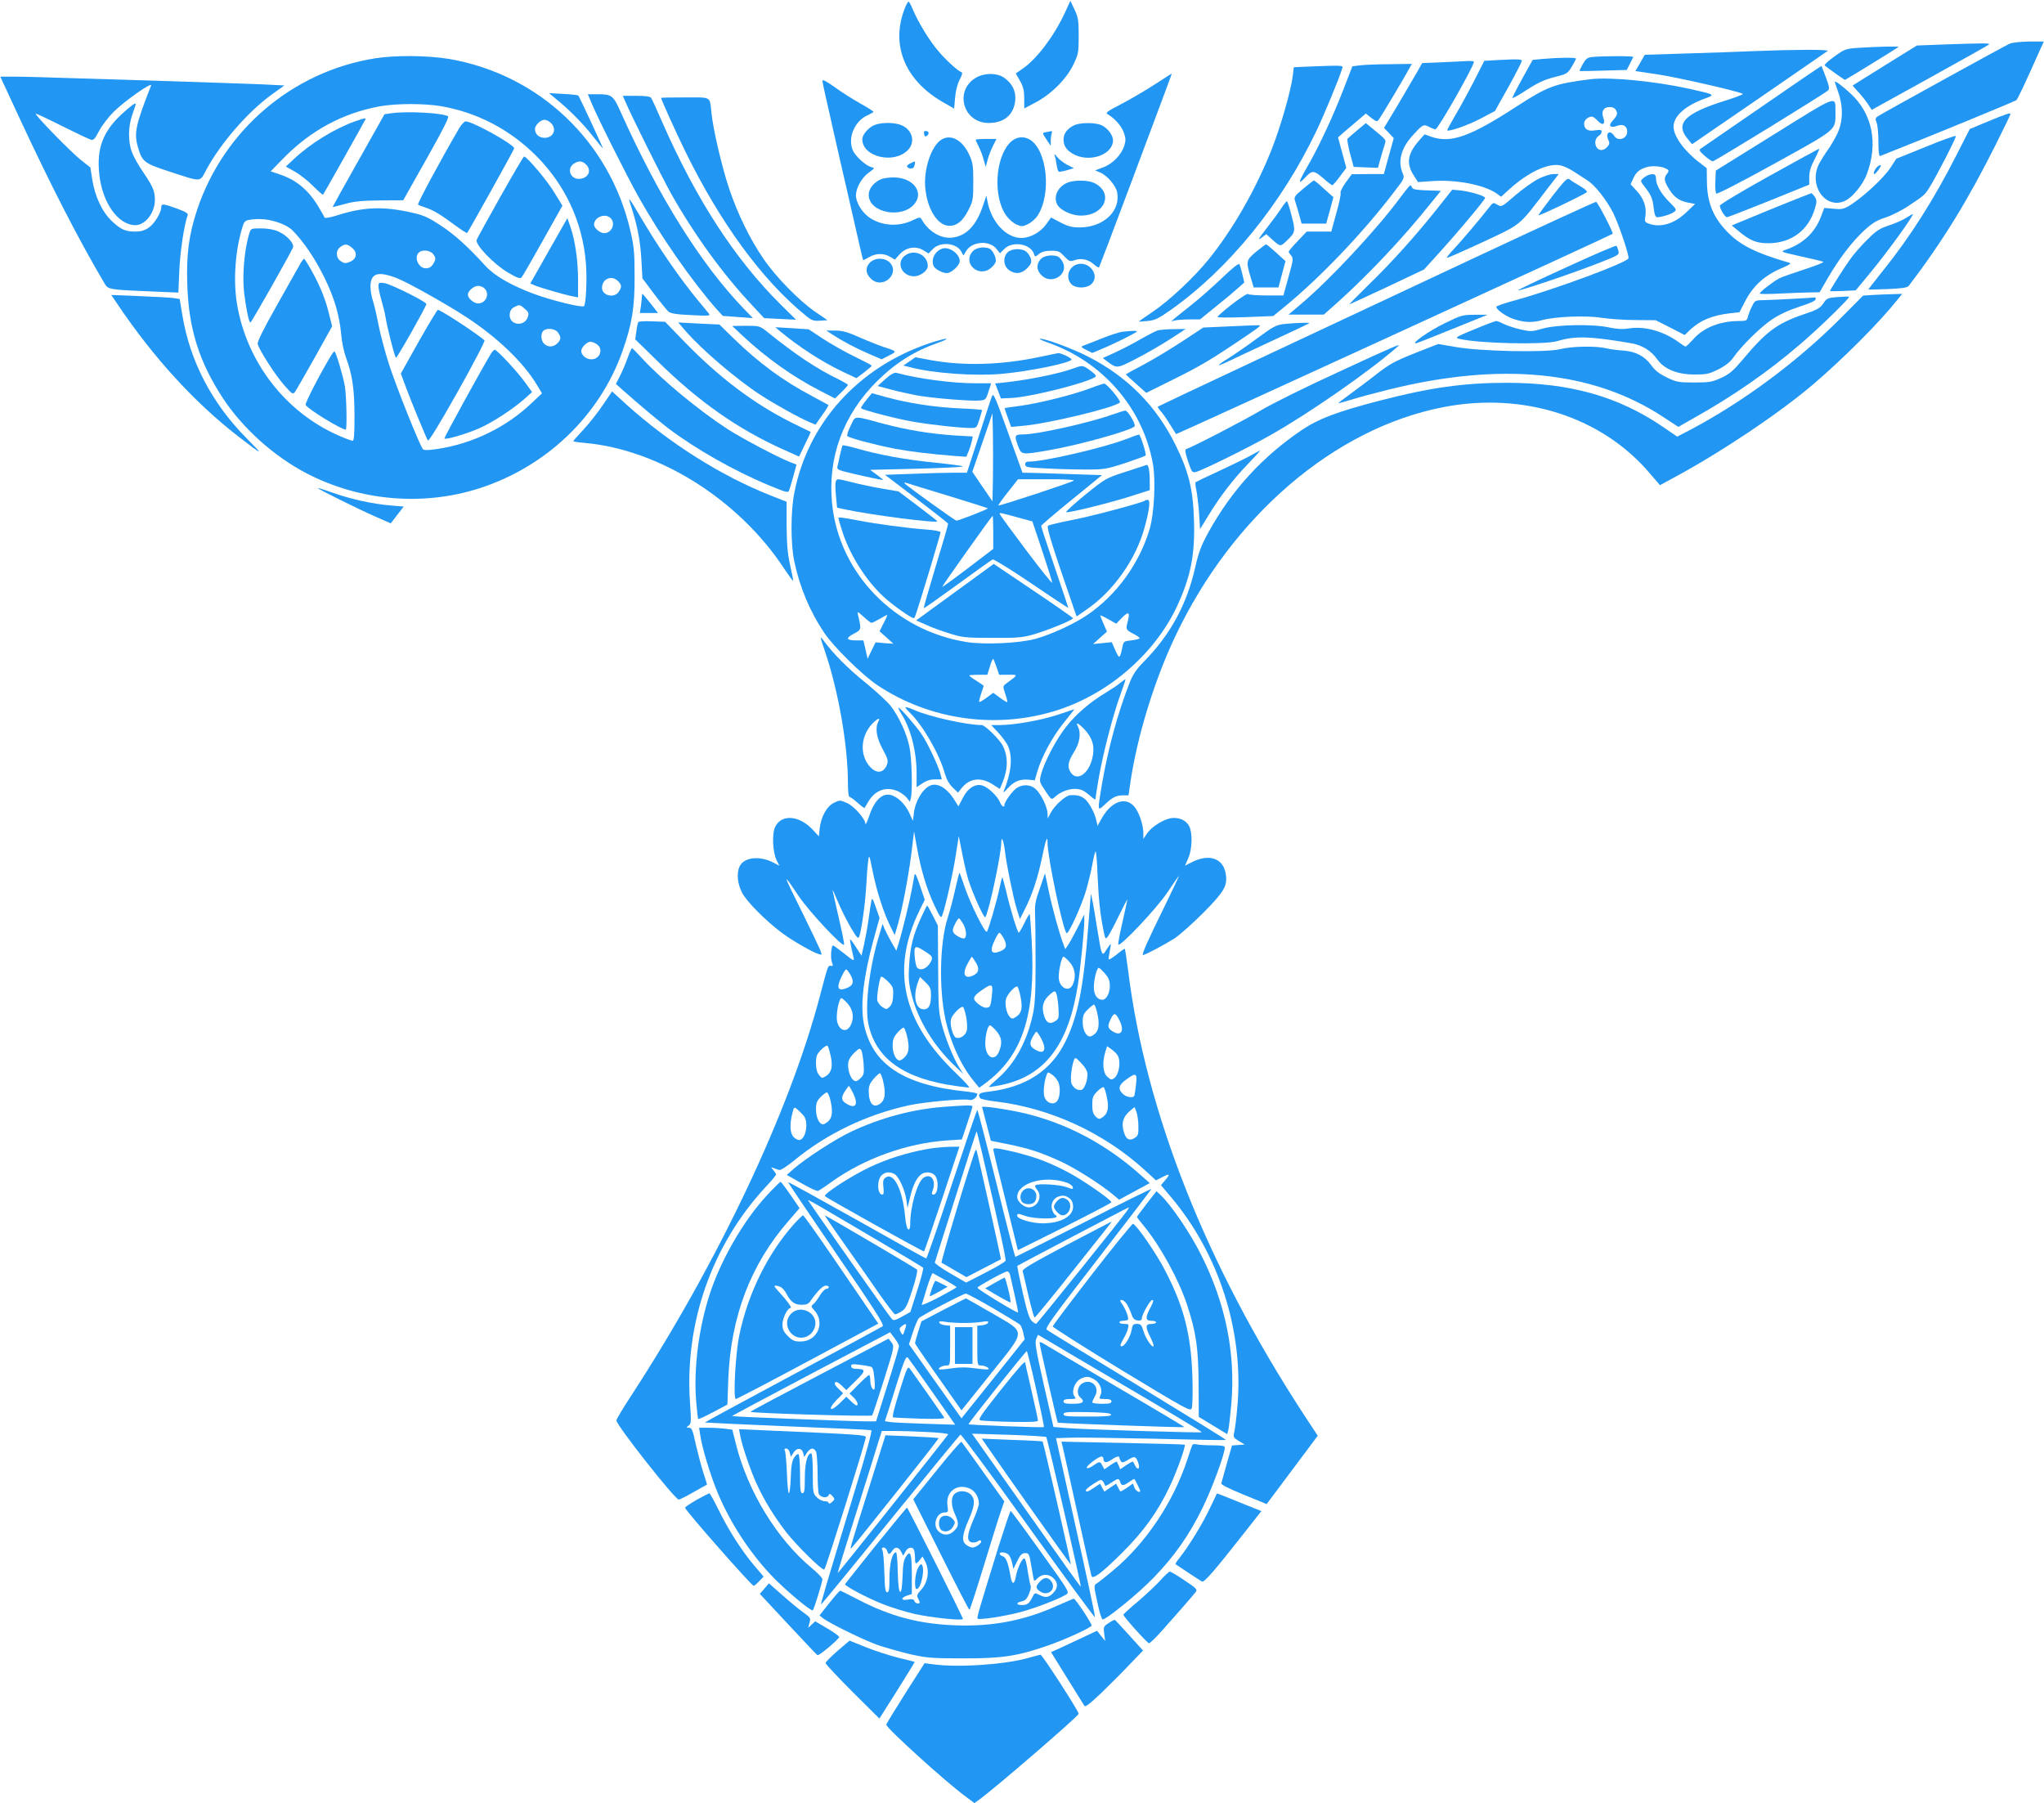 <?xml version="1.0" standalone="no"?>
<!DOCTYPE svg PUBLIC "-//W3C//DTD SVG 20010904//EN"
 "http://www.w3.org/TR/2001/REC-SVG-20010904/DTD/svg10.dtd">
<svg version="1.0" xmlns="http://www.w3.org/2000/svg"
 width="1280pt" height="1129pt" viewBox="0 0 1280 1129"
 preserveAspectRatio="xMidYMid meet">
<g transform="translate(0,1129) scale(0.1,-0.1)"
fill="#2196f3" stroke="none">
<path d="M5666 11238 c-89 -226 -2 -446 231 -583 l78 -45 6 67 c3 42 14 85 28
113 16 29 20 45 12 48 -22 7 -97 75 -144 131 -55 63 -126 180 -159 258 -12 29
-25 53 -28 53 -4 0 -15 -19 -24 -42z"/>
<path d="M6667 11207 c-67 -144 -175 -287 -263 -347 l-43 -30 27 -47 c20 -36
26 -60 26 -109 l0 -63 70 37 c98 51 196 149 238 238 31 65 33 75 33 179 0 97
-3 116 -26 165 l-26 55 -36 -78z"/>
<path d="M12584 11016 c-30 -13 -778 -425 -821 -452 -20 -12 -21 -18 -11 -42
6 -15 11 -69 11 -120 0 -62 4 -91 11 -89 282 111 844 342 853 350 10 10 55
105 148 315 l24 52 -92 0 c-54 -1 -105 -6 -123 -14z"/>
<path d="M12159 11011 l-155 -6 -200 -124 c-109 -68 -200 -125 -202 -126 -1
-1 14 -19 34 -40 20 -21 47 -55 61 -76 l24 -37 362 200 c199 110 366 204 372
209 10 10 -37 9 -296 0z"/>
<path d="M11645 10991 c-88 -6 -91 -7 -158 -55 -38 -27 -65 -52 -60 -56 18
-16 122 -90 127 -90 4 0 326 198 335 206 6 5 -129 2 -244 -5z"/>
<path d="M10985 10970 c-93 -4 -286 -11 -427 -15 l-258 -8 -29 -51 -30 -51
147 -22 c127 -20 501 -105 526 -121 5 -2 -40 -20 -100 -39 -263 -81 -327 -145
-245 -243 l27 -33 420 288 c230 158 423 292 429 296 10 10 -206 9 -460 -1z"/>
<path d="M2350 10925 c-517 -82 -948 -448 -1115 -947 -52 -157 -69 -281 -62
-473 9 -275 74 -480 222 -707 125 -190 320 -365 525 -472 331 -172 725 -207
1077 -95 422 134 758 455 901 860 60 170 77 275 76 469 0 152 -4 190 -27 287
-130 559 -572 977 -1135 1074 -134 22 -332 24 -462 4z m413 -300 c227 -40 428
-145 594 -310 183 -183 291 -416 312 -671 8 -100 1 -258 -12 -271 -12 -11
-204 36 -317 78 -141 53 -245 113 -300 174 -107 118 -194 197 -280 253 -76 50
-106 64 -178 80 -178 41 -302 37 -466 -15 -47 -15 -82 -21 -84 -15 -1 5 -19
36 -38 68 -64 106 -140 169 -248 204 l-51 17 75 77 c171 177 376 288 607 330
105 19 279 19 386 1z m687 -105 c39 -39 16 -93 -40 -93 -35 0 -60 23 -60 55 0
24 35 58 60 58 11 0 29 -9 40 -20z m220 -260 c39 -39 12 -90 -46 -90 -53 0
-75 64 -32 94 30 21 54 20 78 -4z m154 -336 c33 -33 7 -94 -41 -94 -25 0 -63
32 -63 53 0 47 70 75 104 41z m-2090 -24 c43 -14 77 -32 99 -54 65 -65 139
-173 197 -291 64 -130 96 -239 107 -362 3 -43 17 -107 30 -143 39 -104 53
-198 53 -366 0 -117 -3 -154 -12 -154 -7 0 -47 15 -88 33 -333 146 -576 461
-636 825 -25 150 -10 344 37 489 7 23 17 33 37 36 63 10 114 6 176 -13z m472
-163 c35 -30 28 -69 -16 -87 -25 -10 -34 -10 -55 4 -33 21 -34 68 -3 90 30 21
42 20 74 -7z m509 -41 c14 -20 14 -29 4 -48 -15 -28 -28 -38 -53 -38 -44 0
-75 67 -44 98 22 22 76 15 93 -12z m-234 -146 c65 -24 324 -169 443 -248 193
-127 353 -281 437 -420 l33 -55 -66 -62 c-159 -151 -367 -252 -586 -286 -59
-9 -86 -9 -93 -2 -19 19 -166 387 -213 532 -25 77 -54 189 -66 248 -11 59 -27
127 -35 150 -8 24 -15 63 -15 86 0 86 43 101 161 57z m1389 -20 c24 -24 25
-38 4 -68 -28 -41 -104 -23 -104 25 0 57 60 83 100 43z m-836 -46 c35 -34 9
-94 -40 -94 -27 0 -64 32 -64 55 0 23 37 55 64 55 14 0 32 -7 40 -16z m253
-128 c24 -21 26 -27 18 -52 -23 -65 -120 -49 -113 19 2 22 11 35 28 44 33 17
35 17 67 -11z m207 -148 c21 -30 20 -44 -4 -68 -24 -24 -57 -26 -82 -3 -20 18
-24 63 -6 81 21 21 75 15 92 -10z m244 -74 c43 -30 19 -94 -35 -94 -32 0 -63
26 -63 52 0 23 35 58 58 58 10 0 28 -7 40 -16z"/>
<path d="M2451 10581 l-43 -6 -163 -290 c-90 -159 -163 -291 -162 -291 1 -1
36 7 77 19 58 16 107 21 220 22 l145 1 146 259 c101 179 143 262 135 267 -37
21 -254 33 -355 19z"/>
<path d="M2225 10531 c-131 -47 -281 -139 -387 -239 l-48 -45 55 -31 c31 -17
83 -58 115 -90 33 -33 61 -58 63 -55 5 5 261 461 265 471 5 11 -5 9 -63 -11z"/>
<path d="M2876 10488 c-119 -204 -264 -474 -258 -479 4 -4 25 -12 47 -19 47
-15 94 -43 188 -113 37 -27 70 -48 72 -46 9 9 295 523 295 530 0 24 -261 169
-304 169 -8 0 -26 -19 -40 -42z"/>
<path d="M3133 10057 c-78 -138 -145 -260 -148 -269 -11 -29 107 -152 195
-204 58 -34 77 -41 86 -31 6 6 66 110 133 230 l123 219 -49 80 c-42 72 -174
228 -191 228 -4 0 -71 -114 -149 -253z"/>
<path d="M3437 9720 l-116 -205 30 -13 c37 -15 185 -58 233 -67 l36 -7 0 110
c0 118 -18 245 -48 332 l-19 54 -116 -204z"/>
<path d="M1561 9828 c-31 -101 -45 -264 -32 -373 12 -99 30 -185 39 -185 7 1
254 438 267 471 9 24 -41 78 -93 100 -27 12 -67 19 -107 19 -63 0 -64 0 -74
-32z"/>
<path d="M1886 9648 c-7 -13 -73 -128 -145 -257 -93 -165 -131 -241 -127 -256
10 -38 110 -194 165 -256 51 -58 55 -60 68 -43 8 11 63 107 124 215 l109 196
-24 95 c-23 90 -62 181 -121 282 -15 25 -29 46 -31 46 -2 0 -10 -10 -18 -22z"/>
<path d="M2076 9068 c-64 -104 -167 -302 -162 -313 8 -23 223 -155 251 -155 9
0 5 203 -5 270 -10 61 -57 220 -66 220 -2 0 -10 -10 -18 -22z"/>
<path d="M2370 9497 c0 -14 9 -53 19 -88 10 -35 22 -82 25 -104 12 -72 59
-255 66 -255 8 0 190 322 190 336 0 15 -220 124 -262 131 -35 5 -38 4 -38 -20z"/>
<path d="M2622 9151 l-112 -200 29 -78 c29 -80 127 -317 140 -341 5 -9 71 99
186 303 98 174 174 320 169 324 -44 40 -275 191 -292 191 -4 0 -58 -90 -120
-199z"/>
<path d="M3076 9078 c-55 -90 -297 -530 -293 -534 9 -9 147 32 222 66 81 36
209 120 279 182 l48 43 -47 65 c-48 66 -173 200 -187 200 -4 0 -14 -10 -22
-22z"/>
<path d="M9970 10933 c-29 -3 -39 -11 -58 -44 -13 -23 -22 -42 -20 -43 2 -2
69 -1 149 2 l146 4 19 37 c10 20 20 39 22 44 4 7 -190 7 -258 0z"/>
<path d="M9661 10921 l-63 -6 -64 -115 c-35 -63 -63 -119 -64 -123 0 -4 26 9
58 29 102 67 138 84 213 103 69 17 76 21 101 62 14 24 27 47 27 52 1 8 -108 7
-208 -2z"/>
<path d="M9360 10913 l-65 -4 -62 -122 c-34 -67 -87 -164 -118 -216 -30 -52
-54 -95 -52 -97 10 -10 133 33 210 74 l89 47 84 150 c46 83 83 156 84 163 0
12 -18 13 -170 5z"/>
<path d="M9031 10900 l-125 -5 -34 -60 c-19 -33 -73 -124 -119 -203 l-86 -143
31 -32 30 -32 -31 -112 -31 -113 -100 0 -101 -1 -38 -52 c-20 -28 -35 -58 -32
-65 3 -8 -9 -66 -27 -128 l-31 -114 -77 0 -77 0 -56 -59 c-32 -33 -57 -63 -57
-67 0 -4 7 -15 16 -25 14 -16 13 -27 -17 -133 l-32 -116 -107 0 c-58 0 -110 4
-115 9 -8 8 -142 -92 -190 -141 -7 -7 46 -8 169 -4 l179 7 71 58 c227 186 497
469 692 727 59 76 60 80 48 109 -33 75 -9 161 67 242 60 65 63 66 98 49 16 -9
35 -16 40 -16 16 0 241 396 241 423 0 4 -17 6 -37 5 -21 -1 -94 -5 -162 -8z"/>
<path d="M8517 10881 l-48 -6 -58 -150 c-67 -172 -155 -361 -229 -487 -51 -89
-55 -109 -11 -62 46 49 55 49 113 0 29 -26 56 -46 59 -46 4 0 25 24 47 54 l41
55 -26 95 -26 96 33 29 c18 15 57 49 87 74 l54 46 34 -27 c35 -26 36 -26 50
-7 15 20 171 282 192 323 l12 22 -138 -2 c-76 0 -160 -4 -186 -7z"/>
<path d="M8189 10873 l-87 -4 -6 -52 c-12 -96 -76 -319 -132 -461 -99 -250
-242 -501 -396 -691 -92 -114 -251 -262 -352 -329 -47 -32 -86 -59 -86 -60 0
0 25 1 55 4 47 4 67 14 146 69 365 258 697 667 915 1126 47 99 141 325 158
383 8 24 20 24 -215 15z"/>
<path d="M11035 10624 c-204 -140 -377 -259 -385 -265 -12 -7 -8 -15 24 -44
22 -19 45 -35 52 -35 12 0 698 422 722 444 10 10 7 26 -14 82 -14 38 -27 70
-28 71 -1 1 -168 -113 -371 -253z"/>
<path d="M6120 10808 c-147 -76 -94 -288 72 -288 98 0 158 53 166 144 4 56
-18 101 -68 138 -42 31 -117 33 -170 6z"/>
<path d="M7223 10756 c-62 -40 -156 -94 -208 -121 -80 -41 -94 -52 -79 -60 44
-26 84 -70 100 -111 14 -38 15 -51 5 -85 -17 -57 -73 -115 -133 -137 l-50 -19
31 -13 c44 -18 99 -82 107 -125 22 -117 -86 -218 -233 -219 -50 0 -74 6 -122
31 l-59 31 -31 -43 c-36 -50 -100 -85 -155 -85 -95 0 -188 100 -212 228 l-7
37 -23 -67 c-41 -122 -105 -187 -193 -196 -71 -7 -147 39 -190 115 -8 14 -13
14 -53 -5 -92 -45 -200 -37 -278 19 -44 32 -80 93 -80 136 1 47 36 110 79 141
41 30 41 30 16 36 -34 9 -100 69 -115 106 -32 77 11 180 90 217 22 10 40 20
40 23 0 3 -38 27 -84 53 -47 26 -119 72 -160 102 -46 33 -76 49 -76 40 0 -8
25 -123 56 -257 30 -134 75 -331 100 -438 80 -352 97 -425 99 -428 2 -2 18 6
36 17 42 26 94 27 133 3 l30 -18 30 34 c40 44 100 54 148 25 l33 -20 28 29
c47 47 148 37 177 -18 l13 -24 17 28 c37 61 144 69 189 15 l23 -29 28 28 c52
51 165 31 185 -32 6 -20 7 -20 32 0 18 14 41 20 76 20 44 0 53 -4 82 -35 31
-32 35 -34 65 -24 41 15 88 4 121 -27 15 -14 29 -22 32 -17 3 5 94 245 202
533 237 633 255 680 252 679 -1 0 -52 -33 -114 -73z"/>
<path d="M121 10553 c198 -426 376 -772 535 -1040 21 -36 27 -37 315 -49 l146
-6 6 138 c5 119 31 291 52 345 5 13 -10 22 -67 43 -85 31 -98 32 -98 9 0 -34
-43 -104 -78 -128 -26 -18 -50 -25 -84 -25 -63 0 -90 12 -147 65 -60 56 -106
153 -123 259 l-12 77 -63 50 c-62 50 -286 279 -279 287 2 2 75 -32 162 -76 88
-44 169 -82 181 -86 18 -6 26 1 54 55 18 34 59 87 90 118 69 69 246 193 235
165 -97 -247 -108 -298 -82 -386 26 -90 39 -101 193 -151 212 -69 192 -70 236
12 91 168 264 366 414 473 l74 53 -143 7 c-79 3 -312 11 -518 18 -206 6 -499
15 -650 20 -151 5 -318 10 -372 10 l-96 0 119 -257z"/>
<path d="M9960 10794 c-223 -28 -265 -43 -460 -169 -295 -192 -415 -234 -538
-191 l-41 15 -37 -42 c-71 -82 -79 -143 -29 -218 l25 -39 88 6 c149 11 327
-23 405 -78 l27 -20 53 48 c115 104 239 163 315 149 21 -3 60 -21 87 -39 28
-18 67 -43 88 -57 45 -29 118 -121 159 -202 35 -71 100 -262 96 -284 -5 -26
-458 -194 -712 -264 -64 -17 -116 -35 -116 -40 0 -16 50 -53 94 -71 71 -27
126 -31 191 -13 86 23 274 31 376 15 46 -7 141 -14 211 -14 l126 -1 91 -46 91
-47 36 35 c61 57 139 89 245 101 l62 7 33 64 c53 104 127 170 243 217 31 13
49 25 41 27 -219 64 -314 112 -397 199 -88 93 -123 184 -124 316 l-1 79 -48
37 c-94 72 -160 164 -160 223 0 65 73 131 194 175 69 25 70 25 -95 62 -212 47
-499 75 -619 60z m160 -194 c12 -22 8 -33 -23 -68 -28 -30 -12 -46 30 -30 37
14 63 -1 63 -36 0 -46 -59 -64 -82 -26 -25 39 -56 19 -37 -24 10 -22 9 -29 -6
-46 -33 -36 -75 -19 -75 30 0 14 8 30 20 38 11 7 20 19 20 27 0 12 -8 14 -40
9 -46 -8 -70 7 -70 42 0 22 25 44 50 44 6 0 22 -12 36 -27 30 -33 50 -21 34
21 -14 38 2 66 40 66 19 0 33 -7 40 -20z m305 -362 c29 -13 30 -16 10 -42 -17
-23 -12 -45 22 -98 31 -46 62 -67 116 -77 l42 -8 -49 -47 c-78 -77 -166 -104
-242 -76 -24 9 -26 14 -20 48 8 55 -10 108 -54 156 l-39 42 18 39 c16 36 37
54 81 68 28 10 89 7 115 -5z"/>
<path d="M10320 10193 c-8 -3 -23 -12 -32 -21 -16 -14 -16 -17 11 -51 41 -53
50 -73 57 -135 5 -42 11 -56 23 -56 26 0 86 19 105 33 17 13 15 17 -31 63 -53
53 -83 107 -83 148 0 26 -15 32 -50 19z"/>
<path d="M11490 10777 c0 -2 10 -30 21 -63 32 -88 31 -183 -4 -258 -15 -32
-42 -79 -61 -105 -18 -25 -43 -65 -55 -88 -69 -137 46 -292 168 -228 45 23
108 102 131 163 73 194 36 380 -102 507 -53 49 -98 82 -98 72z"/>
<path d="M3481 10671 c83 -67 170 -155 231 -233 34 -43 63 -78 64 -78 3 0
-148 325 -154 331 -4 4 -47 9 -96 11 l-88 5 43 -36z"/>
<path d="M3703 10648 c39 -95 223 -461 297 -593 136 -243 334 -526 485 -698
l41 -45 94 -7 95 -7 -61 63 c-265 276 -529 697 -765 1223 -49 110 -57 116
-149 116 l-59 0 22 -52z"/>
<path d="M3912 10663 c36 -87 235 -486 292 -588 144 -255 325 -504 503 -693
l78 -84 100 -5 100 -5 -99 98 c-285 283 -527 656 -741 1144 -32 74 -63 141
-68 148 -6 8 -38 12 -93 12 l-84 0 12 -27z"/>
<path d="M4140 10677 c0 -10 91 -211 150 -332 220 -450 483 -809 752 -1028 41
-34 52 -38 93 -35 l47 3 -73 50 c-100 67 -250 220 -327 333 -87 127 -163 283
-217 444 -45 136 -98 361 -110 473 -11 104 3 95 -166 95 -82 0 -149 -1 -149
-3z"/>
<path d="M11110 10449 l-365 -227 -3 -68 c-2 -37 1 -71 6 -76 5 -5 155 72 365
188 399 221 381 205 381 324 0 103 19 110 -384 -141z"/>
<path d="M763 10576 c-119 -110 -159 -217 -141 -379 19 -177 118 -316 225
-317 63 0 123 77 123 159 0 54 -12 82 -72 171 -29 41 -60 97 -71 125 -26 67
-25 162 2 239 12 33 21 61 21 63 0 13 -27 -6 -87 -61z"/>
<path d="M12450 10530 l-115 -48 -82 -161 c-142 -279 -292 -516 -463 -728 -49
-62 -90 -114 -90 -115 0 -2 54 -1 121 2 92 4 123 9 132 20 211 277 367 530
543 881 52 104 94 191 94 194 0 11 -29 1 -140 -45z"/>
<path d="M5464 10501 c-37 -22 -64 -58 -64 -83 0 -111 199 -158 286 -67 48 50
28 126 -41 155 -50 21 -143 18 -181 -5z"/>
<path d="M6725 10505 c-43 -22 -65 -52 -65 -89 0 -43 24 -74 74 -97 101 -46
236 7 236 92 0 32 -31 74 -70 94 -38 19 -137 19 -175 0z"/>
<path d="M8499 10474 c-30 -25 -57 -49 -61 -53 -3 -3 4 -44 16 -91 l23 -85 76
-3 76 -3 16 58 c9 32 21 71 26 87 10 32 15 26 -82 106 l-36 29 -54 -45z"/>
<path d="M5787 10450 c4 -16 8 -18 19 -9 16 13 10 29 -11 29 -8 0 -11 -7 -8
-20z"/>
<path d="M6553 10463 c-28 -5 -28 -4 2 -49 l25 -37 0 31 c0 17 3 37 6 46 3 9
2 15 -2 15 -5 -1 -19 -4 -31 -6z"/>
<path d="M12060 10371 l-185 -75 -35 -54 c-45 -69 -180 -193 -264 -243 -31
-18 -47 -21 -95 -16 l-57 5 -22 -58 c-39 -99 -112 -167 -220 -204 -34 -12 -31
-13 89 -40 68 -15 133 -30 144 -34 13 -3 -25 -19 -110 -47 -71 -23 -146 -49
-165 -59 -39 -21 -120 -84 -120 -94 0 -4 57 -4 127 0 71 3 155 7 188 7 l60 1
50 87 c70 121 154 231 229 300 50 46 78 63 133 81 37 12 102 44 143 72 100 66
103 69 132 115 44 70 170 315 166 323 -1 5 -86 -25 -188 -67z"/>
<path d="M5886 10409 c-60 -48 -104 -191 -91 -303 14 -131 79 -230 150 -230
48 0 85 30 120 100 28 55 30 66 30 174 0 100 -3 122 -24 168 -45 100 -124 139
-185 91z"/>
<path d="M6326 10398 c-95 -96 -108 -343 -24 -459 16 -22 45 -47 64 -55 32
-14 39 -13 72 3 20 10 47 33 59 52 90 135 60 416 -50 478 -41 23 -86 16 -121
-19z"/>
<path d="M6110 10415 c0 -3 9 -23 19 -43 10 -20 25 -57 31 -82 l13 -45 12 45
c6 25 22 64 34 88 l21 42 -65 0 c-36 0 -65 -2 -65 -5z"/>
<path d="M11078 10187 c-175 -97 -308 -177 -308 -185 0 -20 32 -72 45 -72 5 0
124 46 263 102 l252 102 0 47 c0 35 9 65 34 113 19 36 31 66 28 65 -4 -1 -145
-78 -314 -172z"/>
<path d="M6605 10315 c4 -11 9 -37 12 -58 3 -21 9 -39 13 -42 3 -2 26 2 51 9
l44 13 -42 21 c-22 12 -51 34 -63 49 -15 20 -20 22 -15 8z"/>
<path d="M5703 10268 c-13 -6 -23 -14 -23 -18 0 -15 33 -21 42 -8 7 12 11 39
6 37 -2 0 -13 -5 -25 -11z"/>
<path d="M11758 10247 c-17 -13 -31 -47 -20 -47 9 1 45 50 40 56 -3 2 -11 -2
-20 -9z"/>
<path d="M9634 10170 c-32 -16 -98 -63 -145 -103 -85 -74 -86 -74 -112 -59
-25 15 -27 15 -49 -13 -56 -73 -185 -224 -226 -267 -25 -26 -44 -50 -41 -52 2
-3 103 42 224 98 247 116 222 95 401 329 l75 97 -34 0 c-19 0 -60 -13 -93 -30z"/>
<path d="M5520 10169 c-47 -19 -80 -60 -80 -99 0 -113 211 -153 288 -55 60 76
-15 166 -135 164 -26 0 -59 -5 -73 -10z"/>
<path d="M9722 10063 c-50 -65 -89 -119 -88 -121 6 -5 300 136 304 146 2 6
-18 23 -45 38 -26 15 -55 33 -64 41 -14 11 -27 -2 -107 -104z"/>
<path d="M6684 10146 c-65 -28 -92 -96 -58 -145 22 -31 90 -61 141 -61 151 -1
211 141 86 204 -39 19 -126 20 -169 2z"/>
<path d="M8162 10109 c-55 -46 -60 -53 -52 -77 5 -15 16 -53 25 -84 l16 -58
77 0 77 0 23 83 22 82 -58 52 c-31 29 -60 53 -64 53 -3 0 -33 -23 -66 -51z"/>
<path d="M8768 10052 c-145 -197 -442 -516 -626 -670 l-73 -62 111 0 110 0 90
80 c191 172 407 401 574 610 l69 85 -87 3 c-65 2 -88 6 -93 17 -3 8 -8 15 -12
14 -3 0 -32 -35 -63 -77z"/>
<path d="M9003 9987 c-133 -167 -283 -335 -427 -475 -69 -68 -126 -125 -126
-127 0 -2 105 47 234 107 l234 111 105 116 c117 129 277 321 277 332 0 12 -91
39 -150 46 l-56 5 -91 -115z"/>
<path d="M11115 9990 c-121 -50 -231 -95 -245 -101 l-25 -11 35 -29 c79 -67
119 -83 200 -82 140 3 245 82 285 216 13 45 13 53 0 74 -9 13 -19 23 -23 23
-4 -1 -106 -41 -227 -90z"/>
<path d="M3940 10040 c0 -3 9 -34 21 -70 33 -107 50 -199 56 -314 l6 -109 72
-96 c40 -53 81 -103 91 -112 14 -12 49 -18 142 -22 115 -6 123 -5 110 11 -7 9
-37 45 -66 80 -110 132 -250 335 -357 517 -56 95 -75 125 -75 115z"/>
<path d="M8025 9988 c-15 -24 -57 -81 -93 -127 -51 -66 -59 -79 -34 -61 l32
24 27 -25 c62 -56 60 -55 99 -18 57 54 58 60 32 159 -12 50 -26 90 -29 90 -3
0 -19 -19 -34 -42z"/>
<path d="M9245 9681 c-407 -191 -1021 -479 -1365 -640 -344 -161 -627 -295
-629 -297 -3 -2 5 -14 16 -27 12 -12 38 -49 58 -82 21 -33 39 -61 40 -63 2 -3
2726 1246 2734 1254 6 6 -93 197 -104 200 -5 1 -343 -154 -750 -345z"/>
<path d="M11935 9925 c-22 -14 -70 -35 -108 -47 -57 -19 -78 -33 -133 -88 -37
-36 -86 -92 -109 -125 -38 -53 -125 -190 -125 -197 0 -2 36 -2 81 0 l80 4 87
105 c108 130 285 374 270 373 -2 0 -21 -12 -43 -25z"/>
<path d="M7865 9713 c-63 -54 -64 -57 -30 -170 l16 -53 77 0 78 0 22 83 22 82
-57 52 c-32 29 -61 53 -64 53 -4 0 -32 -21 -64 -47z"/>
<path d="M9808 9616 c-169 -77 -305 -142 -303 -144 6 -7 332 103 491 165 142
55 145 57 139 82 -4 14 -9 29 -13 32 -4 3 -145 -57 -314 -135z"/>
<path d="M5900 9733 c-46 -17 -70 -64 -54 -108 8 -19 55 -45 83 -45 29 0 81
48 81 75 0 46 -66 93 -110 78z"/>
<path d="M6092 9717 c-67 -72 33 -168 111 -107 14 11 29 29 32 40 7 23 -18 75
-40 84 -36 13 -82 6 -103 -17z"/>
<path d="M6310 9710 c-30 -30 -27 -83 6 -109 39 -30 80 -27 116 9 24 25 29 36
24 58 -4 15 -16 35 -28 45 -28 24 -93 22 -118 -3z"/>
<path d="M5666 9689 c-56 -44 -19 -129 58 -129 39 0 86 35 86 64 0 71 -86 110
-144 65z"/>
<path d="M6520 9670 c-33 -33 -30 -75 6 -107 64 -58 168 12 129 86 -8 16 -22
31 -30 35 -34 13 -85 6 -105 -14z"/>
<path d="M5452 9650 c-35 -32 -33 -74 4 -107 75 -68 186 38 112 107 -14 12
-35 20 -58 20 -23 0 -44 -8 -58 -20z"/>
<path d="M7649 9546 c-58 -55 -143 -130 -189 -166 -45 -36 -92 -73 -104 -83
l-21 -19 25 6 c14 3 54 6 90 6 l65 0 96 78 c53 42 115 94 138 115 l43 38 -12
52 c-7 29 -15 57 -19 63 -4 7 -48 -28 -112 -90z"/>
<path d="M6740 9633 c-51 -19 -68 -85 -30 -123 26 -26 89 -27 121 -2 64 53
-10 155 -91 125z"/>
<path d="M4020 9436 c0 -7 -3 -34 -6 -60 l-7 -46 57 0 57 0 -47 60 c-26 33
-49 60 -50 60 -2 0 -4 -6 -4 -14z"/>
<path d="M11726 9443 l-59 -4 -136 -137 c-273 -275 -616 -530 -953 -707 l-75
-39 -89 61 c-280 191 -582 276 -979 276 -268 0 -482 -30 -800 -113 -265 -69
-378 -112 -485 -184 -246 -167 -437 -376 -582 -638 -46 -84 -61 -124 -82 -215
-52 -234 -154 -423 -320 -593 -51 -52 -71 -81 -94 -140 -73 -187 -133 -407
-172 -634 -28 -167 -28 -168 18 -124 47 45 72 58 115 58 l34 0 12 83 c44 292
149 634 281 913 357 754 996 1301 1675 1434 505 99 999 -60 1300 -418 l60 -70
85 46 c304 164 667 408 880 590 193 166 411 385 522 525 l30 37 -64 -2 c-34
-1 -90 -3 -122 -5z"/>
<path d="M740 9379 c223 -330 478 -609 750 -820 162 -125 166 -126 53 -12
-216 218 -354 482 -401 770 l-17 101 -40 6 c-22 3 -118 8 -214 12 l-174 7 43
-64z"/>
<path d="M11508 9430 c-63 -5 -68 -7 -90 -40 -21 -30 -38 -40 -128 -70 -161
-55 -232 -108 -376 -281 -60 -71 -82 -90 -135 -115 -58 -26 -74 -29 -169 -29
-97 0 -110 2 -171 31 -49 24 -74 43 -99 78 -41 56 -98 86 -177 91 -32 2 -78 8
-103 14 -68 16 -215 13 -289 -5 -90 -23 -506 -14 -660 14 l-105 18 -145 -57
c-126 -50 -159 -68 -241 -132 -52 -41 -128 -97 -167 -126 -40 -29 -73 -54 -73
-56 0 -1 35 8 78 21 42 14 147 42 232 63 709 177 1286 120 1727 -171 l93 -61
100 57 c245 137 465 290 666 463 118 101 312 290 303 295 -2 2 -34 1 -71 -2z"/>
<path d="M11245 9420 c-66 -4 -150 -8 -187 -9 -68 -1 -68 -1 -86 -38 -11 -21
-22 -50 -26 -65 -6 -26 -10 -28 -56 -28 -118 0 -224 -42 -287 -115 -23 -25
-44 -45 -47 -45 -4 0 -22 11 -39 24 -94 70 -214 105 -312 90 -44 -7 -77 -5
-125 5 -101 23 -326 19 -418 -6 -68 -20 -76 -20 -140 -6 -37 9 -84 24 -104 34
-21 11 -42 19 -48 19 -6 0 -68 -23 -137 -52 -115 -47 -124 -53 -97 -59 117
-30 535 -39 616 -15 111 34 207 31 467 -14 66 -12 122 -47 159 -100 43 -61
125 -95 232 -95 76 0 92 3 150 32 44 22 74 46 92 71 53 76 171 192 242 240 49
33 107 60 175 82 64 20 101 37 101 46 0 8 -1 13 -2 12 -2 -1 -57 -5 -123 -8z"/>
<path d="M9045 9265 c-94 -46 -208 -125 -179 -125 5 0 108 41 229 90 l220 89
-80 0 c-76 0 -85 -3 -190 -54z"/>
<path d="M3997 9273 c-3 -5 -9 -31 -12 -59 l-7 -49 139 -136 c260 -255 502
-425 791 -555 l96 -43 37 77 c21 42 37 77 36 77 -1 0 -55 27 -120 59 -236 118
-452 281 -668 503 l-124 128 -81 3 c-45 2 -84 0 -87 -5z"/>
<path d="M4298 9212 c98 -112 310 -294 463 -394 87 -57 245 -145 310 -172 l36
-15 42 60 c24 33 41 62 39 63 -1 1 -47 26 -101 55 -184 97 -331 205 -492 361
l-90 88 -129 6 -129 7 51 -59z"/>
<path d="M8040 9261 c-49 -6 -68 -16 -172 -93 -64 -47 -144 -102 -178 -123
-34 -20 -59 -39 -57 -41 2 -2 30 9 63 25 32 16 158 75 279 131 121 56 222 104
224 106 6 6 -95 2 -159 -5z"/>
<path d="M7710 9247 l-175 -8 -135 -89 c-74 -48 -183 -114 -242 -145 -60 -31
-108 -58 -108 -59 0 -1 29 -28 64 -59 l64 -57 143 71 c177 87 250 129 409 236
142 94 165 112 159 116 -2 1 -83 -1 -179 -6z"/>
<path d="M4650 9188 c147 -138 318 -259 484 -344 l95 -49 41 40 c22 21 40 42
40 45 0 3 -26 18 -57 34 -139 67 -270 154 -452 301 -43 34 -46 35 -130 35
l-86 -1 65 -61z"/>
<path d="M4880 9220 c122 -102 265 -194 394 -256 l89 -42 48 36 c26 21 48 39
48 42 1 3 -48 28 -107 57 -59 28 -148 79 -197 111 l-91 60 -104 7 -105 6 25
-21z"/>
<path d="M7249 9221 c-14 -5 -61 -29 -105 -54 -44 -26 -116 -63 -159 -83 l-79
-36 25 -19 c64 -48 62 -48 184 15 62 32 158 87 212 122 l98 64 -75 -1 c-41 0
-87 -4 -101 -8z"/>
<path d="M5210 9197 c64 -42 144 -85 228 -121 l83 -36 46 24 c51 25 51 26 -27
51 -30 10 -99 37 -154 61 -78 35 -110 44 -155 44 l-56 0 35 -23z"/>
<path d="M7030 9213 c-19 -2 -78 -21 -130 -42 -52 -21 -104 -41 -115 -45 -18
-7 -16 -10 17 -27 l38 -19 62 26 c80 33 218 103 218 109 0 5 -32 4 -90 -2z"/>
<path d="M5818 9140 c-445 -151 -759 -499 -844 -937 -23 -115 -23 -320 0 -428
34 -162 98 -315 188 -448 58 -87 238 -264 332 -327 331 -221 755 -279 1136
-154 319 105 603 353 741 648 86 186 113 323 106 541 -6 192 -33 302 -116 470
-122 246 -301 426 -547 552 -97 50 -269 114 -302 112 -9 0 13 -11 50 -24 344
-120 596 -411 658 -761 18 -102 8 -307 -20 -404 -63 -216 -207 -416 -393 -542
-82 -56 -227 -122 -322 -148 -102 -28 -321 -38 -433 -20 -449 72 -796 429
-841 864 -30 290 69 559 283 771 115 113 232 187 384 240 37 13 58 24 47 24
-11 0 -59 -13 -107 -29z m-360 -1750 c4 0 27 11 51 25 23 14 45 25 47 25 2 0
-7 -23 -22 -51 l-26 -52 44 -39 43 -39 -56 4 -56 5 -25 -51 -25 -52 -13 58
-13 57 -41 0 c-67 0 -73 13 -21 41 50 26 50 26 28 119 -6 24 -4 23 35 -12 23
-21 45 -38 50 -38z m1603 4 c-12 -45 -10 -49 41 -75 22 -11 37 -23 34 -27 -4
-3 -28 -9 -53 -12 -46 -5 -47 -6 -55 -45 -15 -71 -19 -73 -43 -18 l-23 52 -59
-6 -58 -6 43 39 44 39 -21 48 c-12 27 -21 51 -21 53 0 3 22 -7 50 -23 l50 -28
37 38 c42 42 51 34 34 -29z m-820 -282 l16 -47 57 0 c63 1 64 1 -10 -53 -25
-18 -25 -18 -9 -66 9 -26 15 -50 13 -52 -3 -2 -23 10 -46 27 l-42 31 -42 -31
c-23 -17 -44 -29 -46 -26 -2 2 3 25 12 51 9 26 16 49 16 50 0 1 -20 15 -45 31
-25 15 -45 30 -45 33 0 3 25 5 57 5 l56 0 16 52 c8 29 18 50 21 47 3 -3 12
-26 21 -52z"/>
<path d="M8380 8960 c-201 -92 -419 -200 -485 -240 -101 -60 -424 -228 -467
-242 -9 -3 -6 -22 12 -77 23 -68 26 -72 50 -66 40 10 334 155 465 230 247 139
629 406 800 557 23 20 -32 -3 -375 -162z"/>
<path d="M3930 9048 c-12 -35 -34 -85 -48 -113 l-25 -49 49 -44 c96 -85 220
-189 279 -234 172 -130 415 -268 633 -358 104 -43 118 -47 123 -32 4 9 16 50
27 90 l20 73 -42 16 c-78 31 -301 149 -391 207 -180 117 -412 309 -534 442
-32 35 -61 64 -63 64 -3 0 -16 -28 -28 -62z"/>
<path d="M6505 9054 c-235 -50 -473 -56 -676 -19 l-96 18 -38 -26 -38 -26 41
-10 c141 -38 403 -57 574 -42 178 16 438 70 438 90 0 10 -67 41 -83 40 -7 -1
-61 -12 -122 -25z"/>
<path d="M6725 8984 c-93 -34 -280 -72 -436 -89 l-57 -6 18 -47 18 -47 63 3
c114 4 467 92 527 131 10 6 3 16 -29 40 -48 35 -49 35 -104 15z"/>
<path d="M5545 8917 l-49 -44 79 -21 c44 -12 115 -28 157 -36 91 -18 346 -39
402 -34 37 3 40 5 56 56 l17 52 -96 0 c-149 0 -358 28 -496 65 -14 4 -35 -7
-70 -38z"/>
<path d="M6825 8858 c-106 -40 -317 -93 -435 -109 -52 -7 -96 -13 -98 -14 -1
-2 7 -28 19 -60 l21 -58 76 7 c153 13 571 113 605 146 10 8 -82 118 -98 118
-5 0 -46 -13 -90 -30z"/>
<path d="M3774 8752 c-33 -48 -87 -117 -121 -153 -35 -37 -63 -69 -63 -71 0
-3 30 -8 68 -11 467 -40 968 -354 1253 -788 29 -43 54 -78 56 -76 1 2 -7 46
-19 98 -16 73 -21 128 -22 246 l0 151 -96 38 c-311 122 -636 327 -906 570
l-91 83 -59 -87z"/>
<path d="M5424 8784 c-20 -25 -34 -47 -32 -50 12 -12 220 -66 323 -84 109 -19
297 -40 366 -40 34 0 36 2 52 53 9 30 17 56 17 59 0 3 -64 8 -142 11 -156 7
-324 33 -461 71 l-87 24 -36 -44z"/>
<path d="M6212 8809 c-6 -14 -43 -128 -83 -252 l-74 -227 -85 0 c-47 0 -162
-3 -257 -7 l-171 -6 196 -149 c108 -82 198 -153 199 -156 2 -4 -33 -124 -77
-267 -43 -143 -77 -261 -75 -263 2 -2 97 65 211 148 114 83 213 154 220 157 7
3 117 -65 244 -151 126 -86 230 -154 230 -152 0 2 -38 116 -85 254 -47 138
-85 254 -85 259 0 4 86 78 191 163 l190 155 -188 6 c-103 4 -215 7 -249 8
l-61 1 -91 253 c-80 223 -91 249 -100 226z m6 -518 l-3 -140 -63 92 -63 93 63
183 63 183 3 -135 c1 -75 1 -199 0 -276z m507 -10 c-12 -11 -468 -161 -473
-156 -2 2 25 40 60 84 l63 80 180 0 c106 1 175 -3 170 -8z m-781 -97 c131 -40
240 -75 242 -77 5 -4 -182 -77 -197 -77 -8 0 -298 208 -324 233 -6 6 -1 6 15
2 14 -5 132 -41 264 -81z m441 -137 l80 -22 62 -185 c34 -102 62 -191 62 -199
1 -8 -73 84 -164 205 -90 120 -165 222 -165 227 0 8 4 7 125 -26z m-165 -90
l0 -104 -160 -122 c-88 -67 -160 -119 -160 -116 0 7 311 445 316 445 2 0 4
-47 4 -103z"/>
<path d="M6965 8694 c-145 -52 -470 -124 -555 -124 -56 0 -59 -6 -37 -66 24
-64 20 -63 191 -34 192 33 526 126 541 151 9 13 -43 99 -58 98 -7 0 -43 -12
-82 -25z"/>
<path d="M5327 8624 c-16 -31 -25 -60 -20 -65 12 -12 176 -55 293 -78 101 -19
226 -34 378 -46 l73 -5 15 35 c8 20 17 49 20 64 l6 28 -107 6 c-155 10 -302
34 -450 73 -197 53 -176 54 -208 -12z"/>
<path d="M7045 8538 c-144 -54 -507 -138 -597 -138 -21 0 -28 -5 -28 -18 0
-17 13 -20 128 -25 70 -4 182 -7 250 -7 116 0 129 2 247 40 68 23 126 44 129
48 6 10 -33 132 -42 131 -4 0 -43 -14 -87 -31z"/>
<path d="M5276 8501 c-2 -3 -9 -31 -16 -61 -6 -30 -14 -63 -16 -72 -4 -12 5
-20 33 -28 54 -15 253 -59 253 -55 0 2 -18 17 -40 33 l-41 30 291 7 c159 4
290 11 290 14 0 4 -78 14 -172 24 -180 17 -355 49 -496 90 -45 13 -84 21 -86
18z"/>
<path d="M7825 8434 c-33 -18 -121 -61 -195 -95 -74 -34 -138 -65 -142 -68 -4
-3 -2 -26 4 -51 5 -25 13 -90 17 -144 l6 -99 53 86 c72 119 157 229 250 325
43 45 76 81 73 81 -3 -1 -33 -16 -66 -35z"/>
<path d="M7049 8336 c-126 -41 -127 -42 -254 -145 -71 -58 -124 -106 -118
-108 16 -6 284 61 411 102 l112 36 0 57 c0 60 -8 103 -19 101 -3 -1 -63 -20
-132 -43z"/>
<path d="M5234 8275 c-4 -9 -3 -49 1 -90 l7 -74 51 -11 c164 -35 577 -88 577
-74 0 2 -55 45 -121 95 l-122 92 -106 18 c-58 10 -142 28 -185 39 -95 24 -95
24 -102 5z"/>
<path d="M1990 8234 c0 -6 246 -128 359 -178 l98 -43 40 52 41 53 -81 7 c-111
9 -253 40 -364 80 -51 18 -93 31 -93 29z"/>
<path d="M7169 8155 c-13 -12 -330 -97 -455 -121 -77 -15 -144 -31 -151 -36
-11 -8 27 -128 157 -505 l22 -63 59 41 c171 116 314 318 368 521 30 111 36
168 19 168 -8 0 -17 -2 -19 -5z"/>
<path d="M5250 8046 c0 -2 9 -35 21 -72 46 -152 151 -319 265 -423 53 -49 169
-131 184 -131 10 0 6 -10 100 296 38 127 70 236 70 241 0 6 -38 14 -87 17
-130 10 -315 35 -428 57 -101 19 -125 22 -125 15z"/>
<path d="M5980 7582 l-243 -177 62 -27 c33 -16 100 -40 149 -55 80 -25 100
-27 267 -27 159 -1 189 2 259 22 86 25 246 90 246 101 -1 3 -112 81 -249 173
l-248 167 -243 -177z"/>
<path d="M5165 7215 c85 -249 145 -592 145 -831 0 -49 4 -84 10 -84 5 0 28
-16 50 -36 22 -20 42 -35 44 -33 1 2 13 21 26 43 43 71 114 94 186 60 19 -9
43 -27 53 -40 l19 -24 6 23 c11 43 6 253 -9 321 -18 85 -63 183 -115 253 -22
28 -95 96 -162 150 -109 88 -202 181 -265 268 -19 26 -18 17 12 -70z m335
-444 c-21 -40 -11 -101 27 -171 32 -58 36 -73 28 -96 -23 -63 -77 -61 -122 4
-50 75 -37 180 29 250 36 36 54 42 38 13z"/>
<path d="M7015 7014 c-16 -14 -57 -41 -90 -61 -101 -61 -185 -133 -248 -213
-62 -78 -138 -222 -158 -300 -11 -44 -10 -47 27 -102 38 -57 38 -57 59 -39 51
47 130 65 178 40 12 -6 34 -23 50 -37 15 -14 27 -21 27 -15 0 6 9 63 20 128
27 155 89 395 134 519 20 55 35 100 34 102 -2 1 -16 -9 -33 -22z m-222 -293
c50 -55 64 -106 48 -176 -22 -100 -96 -150 -135 -93 -24 34 -19 68 19 128 37
57 46 120 25 161 -18 32 5 21 43 -20z"/>
<path d="M5670 6861 c0 -4 12 -18 26 -32 79 -74 186 -258 220 -380 11 -38 27
-68 50 -90 l33 -32 22 27 c49 63 120 72 193 26 l47 -30 15 35 c37 89 38 166 4
235 -20 40 -112 130 -132 130 -93 0 -328 52 -422 94 -31 14 -56 21 -56 17z"/>
<path d="M5644 6821 c60 -94 96 -237 96 -375 l0 -85 36 24 c25 17 51 25 80 25
l42 0 -10 38 c-15 54 -81 193 -119 248 -35 51 -127 157 -142 163 -5 2 3 -15
17 -38z"/>
<path d="M6625 6815 c-104 -35 -274 -65 -365 -65 l-53 0 46 -49 c25 -27 53
-66 61 -86 29 -69 18 -167 -29 -280 -5 -11 5 -4 23 16 39 45 79 62 132 57 l40
-4 16 55 c27 93 95 219 167 307 37 46 66 84 65 83 -2 0 -48 -16 -103 -34z"/>
<path d="M5830 6373 c-49 -17 -98 -97 -107 -174 l-6 -49 -22 48 c-25 53 -66
96 -107 111 -57 22 -110 -24 -144 -126 -13 -38 -24 -61 -24 -53 -1 32 -71 112
-116 132 -44 19 -46 19 -82 1 -44 -22 -80 -85 -89 -160 l-5 -50 -35 38 c-85
94 -199 104 -239 21 -21 -44 -15 -161 10 -210 l17 -33 -40 21 c-87 44 -183 32
-210 -26 -19 -42 -13 -106 15 -162 27 -55 151 -180 257 -258 61 -45 186 -117
224 -128 22 -7 22 -7 7 31 -9 21 -55 117 -102 213 -136 274 -136 276 -31 120
63 -95 278 -325 285 -305 2 6 -14 84 -35 175 -21 91 -38 166 -37 167 1 2 16
-32 34 -75 17 -42 53 -113 78 -157 40 -67 48 -76 55 -59 14 38 39 219 44 324
3 58 8 125 12 150 5 43 7 39 29 -71 25 -123 70 -262 112 -344 l25 -50 19 65
c29 101 65 292 85 444 l17 140 18 -100 c25 -140 60 -257 108 -360 36 -77 43
-86 50 -67 19 48 70 274 86 383 l18 115 22 -112 c12 -62 30 -136 39 -165 29
-89 97 -240 105 -231 20 22 100 392 100 467 1 49 16 10 24 -59 9 -79 51 -285
74 -360 l19 -60 30 60 c47 92 82 198 108 324 25 119 35 145 35 93 0 -89 95
-540 119 -565 11 -11 96 175 124 273 13 47 30 117 37 155 7 39 16 76 20 83 4
8 10 -57 13 -145 7 -155 16 -244 38 -353 11 -51 12 -53 26 -35 9 11 40 70 69
130 30 61 54 107 54 103 0 -4 -14 -66 -30 -138 -17 -73 -29 -137 -27 -144 7
-21 240 225 306 324 35 52 68 100 73 105 5 6 -35 -80 -89 -190 -107 -217 -146
-305 -135 -305 13 0 137 66 197 104 33 22 115 95 182 162 130 132 151 168 139
242 -16 99 -105 129 -215 72 l-40 -20 20 46 c25 56 28 158 6 201 -20 38 -65
57 -114 50 -49 -8 -123 -55 -150 -96 l-23 -34 0 35 c0 54 -28 136 -59 170 -55
61 -141 29 -200 -73 l-28 -50 -7 32 c-10 49 -48 119 -76 139 -25 18 -47 23
-87 21 -29 -1 -99 -64 -123 -110 l-19 -36 -1 30 c0 40 -41 124 -74 154 -31 29
-80 32 -119 7 -26 -17 -77 -87 -77 -106 0 -20 -18 -9 -29 19 -16 36 -68 87
-105 101 -45 17 -95 -13 -127 -77 l-27 -52 -31 49 c-42 65 -98 98 -141 83z"/>
<path d="M5726 5809 c-2 -13 -10 -53 -16 -89 -12 -67 -59 -261 -83 -339 l-14
-44 -31 54 c-17 30 -36 68 -43 84 l-12 30 -18 -60 c-66 -212 -96 -463 -69
-576 50 -213 225 -334 545 -379 39 -5 76 -10 83 -10 7 0 -28 39 -78 87 -340
323 -414 653 -230 1026 l31 63 -30 89 c-23 68 -31 83 -35 64z m-133 -750 c-1
-37 -7 -57 -21 -72 -20 -19 -22 -19 -46 -3 -14 9 -28 27 -32 40 -5 22 11 129
23 150 3 4 22 -8 42 -28 33 -33 36 -41 34 -87z m86 -253 c17 -68 14 -107 -11
-133 -12 -13 -27 -23 -34 -23 -23 0 -44 43 -44 92 0 39 6 54 31 83 17 19 35
33 39 30 4 -3 13 -25 19 -49z"/>
<path d="M5982 5722 c-13 -58 -34 -140 -48 -181 -48 -150 -55 -433 -15 -626
30 -145 98 -296 178 -393 l35 -43 37 27 c234 173 317 425 292 889 -5 92 -11
169 -13 171 -3 2 -17 -23 -33 -56 -16 -33 -32 -60 -35 -60 -8 0 -53 145 -79
259 -11 46 -22 85 -24 87 -2 2 -9 -25 -16 -59 -17 -84 -71 -270 -81 -281 -11
-12 -103 174 -139 280 -16 47 -30 87 -32 89 -2 2 -14 -44 -27 -103z m48 -214
c21 -36 26 -83 10 -93 -6 -4 -25 2 -43 13 -22 13 -31 25 -30 41 3 20 30 71 39
71 2 0 13 -15 24 -32z m253 -89 c26 -47 22 -68 -18 -85 -59 -24 -70 -1 -34 73
11 24 24 43 27 43 4 0 15 -14 25 -31z m-173 -154 c26 -42 20 -68 -20 -85 -53
-22 -66 14 -28 81 12 22 23 39 24 39 1 0 12 -16 24 -35z m103 -192 c-8 -84
-11 -93 -39 -93 -23 0 -74 39 -74 57 0 15 15 31 54 57 56 38 64 35 59 -21z
m178 -25 c14 -69 7 -102 -27 -124 -22 -15 -27 -15 -40 -2 -22 22 -34 86 -23
117 13 34 61 83 71 73 4 -4 13 -33 19 -64z m-341 -123 c6 -31 8 -69 5 -86 -7
-32 -43 -56 -69 -46 -19 8 -39 82 -31 115 7 28 63 85 75 77 5 -3 14 -30 20
-60z m189 -90 c35 -40 39 -76 17 -130 -29 -68 -86 -34 -86 50 0 54 16 115 30
115 4 0 22 -16 39 -35z"/>
<path d="M6512 5728 c-29 -80 -33 -104 -30 -173 2 -44 3 -183 3 -310 0 -179
-4 -247 -17 -307 -38 -173 -114 -310 -223 -404 -30 -26 -54 -49 -52 -50 1 -2
36 4 77 12 273 57 421 251 480 628 15 94 40 341 40 395 l0 45 -44 -87 c-24
-47 -51 -96 -60 -108 l-15 -22 -11 29 c-25 63 -72 235 -93 337 l-23 109 -32
-94z m187 -463 c34 -39 41 -92 19 -140 -24 -53 -88 -19 -88 47 0 47 19 128 30
128 4 0 22 -16 39 -35z m-71 -281 c4 -68 3 -73 -20 -88 -32 -21 -54 -12 -67
26 -22 61 -10 105 38 145 23 19 27 20 35 5 5 -9 11 -48 14 -88z m-110 -193
c37 -66 26 -104 -25 -79 -43 21 -50 41 -28 82 11 20 22 36 25 36 4 0 16 -17
28 -39z"/>
<path d="M6831 5690 c0 -3 -8 -93 -16 -200 -29 -380 -65 -561 -140 -716 -91
-188 -249 -292 -487 -320 -55 -6 -67 -15 -50 -40 4 -6 51 -16 104 -22 335 -41
668 -194 924 -426 l73 -67 41 21 c46 24 50 19 15 -22 l-25 -29 61 -72 c301
-356 456 -838 419 -1300 -6 -72 -15 -149 -20 -170 -8 -37 -7 -39 28 -60 l37
-22 -40 -3 -40 -3 -32 -112 c-17 -62 -33 -118 -35 -125 -2 -8 47 -33 140 -71
l144 -59 160 214 160 214 -90 137 c-608 932 -987 1890 -1097 2773 -10 74 -19
137 -21 139 -2 2 -24 -13 -49 -34 -25 -20 -48 -35 -51 -32 -3 2 0 24 5 48 5
24 8 45 7 47 -2 2 -14 -14 -27 -34 -28 -47 -30 -44 -59 137 -22 140 -37 217
-39 209z m88 -495 c24 -28 31 -45 31 -78 0 -47 -22 -87 -47 -87 -32 0 -53 31
-53 78 0 48 18 122 31 122 4 0 21 -16 38 -35z m-50 -239 c17 -68 14 -113 -9
-136 -11 -11 -26 -20 -34 -20 -25 0 -46 42 -46 91 0 39 5 52 32 78 17 17 35
31 39 31 4 0 12 -20 18 -44z m146 -65 c28 -63 0 -93 -53 -55 -27 18 -27 32 -4
78 20 39 30 35 57 -23z m-15 -211 c21 -40 7 -121 -24 -142 -16 -11 -20 -10
-44 12 -25 24 -30 87 -11 151 l12 38 28 -20 c16 -11 34 -29 39 -39z m-190
-118 c0 -40 -19 -89 -36 -96 -22 -8 -53 11 -64 39 -9 23 0 109 16 149 7 17 11
15 46 -22 26 -28 38 -50 38 -70z m-184 -45 c18 -35 12 -108 -11 -127 -24 -20
-62 -4 -74 30 -10 29 -3 97 14 142 6 16 9 16 31 1 14 -9 32 -29 40 -46z m488
-19 c-4 -35 -9 -66 -11 -70 -8 -15 -50 -8 -71 12 -33 31 -27 56 20 90 63 46
70 42 62 -32z m-182 -81 c14 -65 5 -102 -29 -124 -19 -13 -24 -12 -42 6 -16
16 -21 34 -21 73 0 45 4 57 32 85 18 18 36 29 40 25 5 -5 14 -34 20 -65z m197
-179 c1 -50 -2 -60 -23 -73 -30 -20 -52 -11 -65 27 -22 61 -10 105 38 145 l26
21 12 -31 c6 -18 12 -58 12 -89z"/>
<path d="M5457 5650 c-3 -14 -11 -63 -17 -110 -6 -47 -19 -118 -28 -159 l-17
-75 -34 52 c-18 29 -35 51 -37 50 -3 -3 5 -44 22 -117 4 -21 -3 -17 -59 28
-36 28 -67 51 -70 51 -12 0 -17 -78 -8 -103 9 -24 8 -27 -6 -25 -18 3 -17 7
-68 -187 -189 -720 -637 -1668 -1188 -2513 -48 -73 -87 -139 -87 -146 0 -30
367 -496 391 -496 5 0 47 21 92 47 45 25 83 47 84 47 1 1 -9 35 -23 76 -13 41
-34 121 -47 177 -19 89 -25 103 -42 103 -19 1 -19 1 -2 14 16 12 16 25 8 142
-35 498 136 987 474 1352 36 38 65 73 65 78 0 4 -8 16 -17 27 -17 20 -17 20 2
13 11 -5 27 -10 35 -12 8 -3 51 25 95 61 203 167 452 286 717 344 103 22 342
43 379 34 20 -6 49 17 49 38 0 4 -30 10 -67 14 -397 40 -595 172 -644 429 -22
115 -1 293 60 517 l39 141 -23 66 c-19 55 -24 63 -28 42z m-134 -459 c27 -46
22 -70 -18 -87 -59 -24 -70 -1 -34 73 11 24 24 43 28 43 4 0 14 -13 24 -29z
m-14 -186 c34 -39 41 -90 18 -135 -29 -58 -87 -25 -87 49 0 52 17 121 29 121
5 0 23 -16 40 -35z m-107 -326 c14 -67 6 -103 -28 -126 -26 -16 -27 -16 -45 6
-13 16 -19 39 -19 74 0 44 5 56 32 84 18 18 36 29 40 25 5 -5 13 -33 20 -63z
m206 -49 c4 -59 2 -70 -17 -89 -11 -11 -25 -21 -30 -21 -32 0 -59 75 -47 126
4 14 21 39 39 55 28 26 32 27 41 12 5 -9 11 -47 14 -83z m121 -104 c19 -77 15
-122 -15 -145 -44 -34 -74 -2 -74 79 0 30 8 48 31 75 17 19 35 35 39 35 4 0
13 -20 19 -44z m-189 -76 c35 -68 23 -102 -27 -78 -44 22 -49 41 -24 82 13 20
24 36 27 36 2 0 13 -18 24 -40z m-141 -44 c17 -70 14 -112 -11 -136 -12 -11
-27 -20 -34 -20 -24 0 -44 44 -44 93 0 40 5 53 29 78 16 16 34 29 39 29 5 0
15 -20 21 -44z m-167 -101 c33 -38 16 -145 -24 -153 -9 -2 -26 6 -37 17 -24
24 -27 77 -10 147 11 44 12 45 33 27 11 -10 29 -27 38 -38z"/>
<path d="M5767 5542 c-49 -107 -67 -180 -74 -297 -5 -83 -2 -115 16 -185 38
-153 136 -316 266 -440 l57 -55 -25 41 c-37 60 -82 169 -108 265 -21 78 -23
105 -24 354 l-2 270 -32 63 c-17 34 -33 62 -35 62 -2 0 -19 -35 -39 -78z m22
-207 c50 -31 55 -39 40 -67 -23 -44 -66 -61 -87 -35 -5 6 -12 38 -14 70 -5 66
2 70 61 32z m41 -278 c0 -61 -14 -87 -45 -87 -53 0 -70 84 -35 174 l11 29 34
-33 c31 -30 35 -40 35 -83z"/>
<path d="M5905 4359 c-192 -15 -393 -69 -575 -155 -100 -47 -284 -167 -359
-232 l-44 -39 92 -52 c50 -29 97 -51 104 -48 7 3 47 29 88 59 202 144 469 240
718 257 l94 6 34 100 c18 54 33 103 33 107 0 9 -42 8 -185 -3z"/>
<path d="M6150 4358 c1 -2 13 -50 28 -107 l27 -104 110 -22 c132 -27 209 -53
335 -111 92 -44 248 -143 321 -205 l37 -31 96 52 96 52 -52 46 c-243 219 -527
360 -835 412 -104 18 -164 24 -163 18z"/>
<path d="M5961 3875 c-84 -256 -157 -465 -161 -465 -4 0 -199 108 -434 241
-236 132 -429 239 -431 237 -1 -2 135 -203 302 -448 247 -360 302 -446 290
-455 -8 -5 -262 -143 -565 -305 -303 -162 -549 -296 -548 -297 1 -1 234 -12
517 -24 282 -11 519 -22 525 -24 7 -2 -29 -137 -98 -362 -196 -647 -219 -725
-216 -729 2 -1 197 236 433 528 237 292 435 533 440 535 6 1 197 -257 425
-575 228 -318 416 -574 417 -568 2 6 -53 261 -121 566 l-123 555 96 3 c53 2
291 -2 530 -7 239 -6 436 -10 438 -7 2 2 -246 155 -550 340 -305 185 -562 342
-571 349 -14 10 29 69 319 444 184 238 335 435 335 438 0 3 -191 -91 -423
-210 -233 -118 -426 -215 -429 -215 -2 0 -56 207 -118 460 -63 253 -117 460
-120 460 -3 0 -74 -209 -159 -465z m188 200 c108 -466 152 -668 148 -679 -3
-8 -60 -41 -126 -75 l-121 -62 -100 58 c-55 32 -98 63 -96 68 2 6 61 193 132
417 70 224 129 406 130 405 1 -1 16 -60 33 -132z m-649 -554 c151 -89 278
-165 281 -169 3 -4 -13 -68 -37 -142 l-43 -135 -52 -29 c-43 -24 -53 -26 -64
-15 -16 16 -525 738 -525 744 0 3 37 -17 83 -44 45 -27 206 -121 357 -210z
m1559 189 c-33 -48 -565 -709 -570 -709 -4 -1 -16 7 -27 17 -16 13 -30 58 -58
180 -20 89 -35 164 -33 166 6 5 693 366 698 366 2 0 -3 -9 -10 -20z m-734
-402 c3 -13 16 -70 29 -128 13 -58 23 -106 21 -108 -5 -6 -256 146 -254 155 2
9 168 101 186 102 7 1 15 -9 18 -21z m-406 -33 c39 -22 71 -42 71 -45 0 -3
-50 -31 -112 -64 -61 -32 -109 -52 -106 -45 3 8 18 56 33 107 16 51 32 91 36
90 4 -2 39 -21 78 -43z m299 -176 c87 -51 162 -97 169 -103 7 -6 16 -29 21
-52 l9 -40 -198 -248 -198 -247 -20 28 c-11 15 -85 120 -165 232 l-144 204 25
76 c14 42 31 81 37 87 16 17 279 154 294 154 8 0 84 -41 170 -91z m-550 -131
c-14 -43 -14 -43 -28 -18 -10 18 -8 24 7 36 28 21 33 17 21 -18z m-38 -107 c0
-7 -32 -116 -72 -242 l-72 -229 -55 0 c-88 0 -844 29 -847 33 -2 1 221 120
494 264 l496 261 28 -37 c15 -20 28 -42 28 -50z m1417 -251 c266 -156 481
-285 479 -288 -6 -5 -729 17 -845 26 l-84 7 -60 263 c-50 221 -58 267 -48 288
l11 26 33 -19 c17 -11 249 -147 514 -303z m-559 -16 c29 -130 52 -238 49 -240
-4 -4 -468 13 -472 18 -4 4 358 458 365 458 3 0 29 -106 58 -236z m-668 6 c68
-96 132 -188 142 -203 l20 -28 -189 6 c-103 3 -202 8 -220 11 l-32 5 14 42 c8
23 37 116 65 206 43 135 54 161 65 150 7 -8 68 -93 135 -189z m-7 -277 c70 -3
126 -10 125 -14 -4 -9 -688 -869 -692 -869 -2 0 50 170 116 378 65 207 128
407 139 445 l21 67 81 0 c45 0 140 -3 210 -7z m739 -31 c7 -8 221 -933 216
-937 -2 -2 -138 189 -303 423 -165 234 -318 450 -339 480 l-39 55 229 -7 c126
-4 232 -11 236 -14z"/>
<path d="M6108 4085 c-17 -31 -219 -700 -212 -702 5 -2 42 -23 82 -47 l74 -43
106 55 c59 30 108 56 110 57 2 2 -138 629 -152 680 -1 6 -4 6 -8 0z"/>
<path d="M5286 3503 c69 -98 167 -237 217 -310 51 -73 97 -133 102 -133 6 0
24 8 41 19 26 16 35 35 68 136 21 65 34 121 29 125 -10 10 -572 340 -578 340
-2 0 52 -80 121 -177z"/>
<path d="M6677 3493 c-212 -112 -276 -150 -273 -162 3 -9 19 -78 36 -153 18
-76 35 -138 39 -138 4 0 110 129 236 288 260 327 249 312 244 312 -2 -1 -129
-66 -282 -147z"/>
<path d="M6227 3256 l-58 -33 78 -46 c43 -25 80 -44 81 -42 6 6 -30 155 -37
155 -3 0 -32 -16 -64 -34z"/>
<path d="M5836 3223 c-9 -25 -15 -48 -13 -49 1 -2 27 11 57 28 l54 31 -35 18
c-19 10 -37 18 -41 19 -3 0 -13 -21 -22 -47z"/>
<path d="M5907 3088 l-137 -72 -20 -64 c-11 -35 -20 -68 -20 -72 0 -4 35 -56
77 -116 42 -60 107 -153 145 -207 l69 -98 181 226 c228 286 228 255 9 383 -87
50 -160 92 -162 92 -2 0 -66 -33 -142 -72z m128 -82 c39 0 90 3 113 7 34 6 43
5 40 -5 -3 -7 -19 -14 -36 -16 l-32 -3 0 -125 c0 -122 0 -124 23 -124 24 0 55
-16 47 -24 -3 -2 -40 0 -82 6 -54 8 -97 8 -149 0 -40 -6 -76 -9 -78 -6 -9 8
22 24 47 24 22 0 22 2 22 124 l0 125 -32 3 c-17 2 -33 9 -36 16 -3 10 6 11 40
5 23 -4 75 -7 113 -7z"/>
<path d="M5980 2865 l0 -115 55 0 55 0 0 115 0 115 -55 0 -55 0 0 -115z"/>
<path d="M5132 2681 c-237 -124 -432 -228 -432 -231 0 -9 753 -31 761 -23 4 4
37 104 74 221 66 211 66 212 48 236 l-19 24 -432 -227z m315 53 c18 -3 22 -13
28 -69 4 -36 4 -69 1 -73 -11 -11 -26 20 -26 56 0 17 -4 32 -8 32 -4 0 -33
-26 -65 -58 l-57 -58 25 -24 c23 -22 34 -50 18 -50 -4 0 -20 12 -35 27 l-28
27 -44 -43 c-59 -57 -75 -36 -17 23 l41 42 -30 29 c-20 19 -27 32 -20 39 7 7
20 0 40 -19 l30 -29 60 59 c64 63 64 73 -2 74 -18 1 -28 6 -28 17 0 12 8 14
48 9 26 -3 57 -8 69 -11z"/>
<path d="M6510 2882 c0 -14 110 -496 114 -500 5 -4 789 -32 793 -28 2 1 -192
117 -430 256 -237 140 -442 260 -454 268 -14 9 -23 10 -23 4z m339 -227 c37
-19 58 -67 43 -100 -11 -24 -10 -25 28 -25 29 0 40 -4 40 -15 0 -12 -13 -15
-60 -15 -33 0 -60 4 -60 9 0 5 8 23 17 39 34 59 -26 115 -82 78 -29 -19 -34
-66 -10 -86 32 -27 17 -40 -45 -40 -47 0 -60 3 -60 15 0 11 11 15 42 15 33 0
39 3 30 12 -28 28 -3 100 42 118 31 13 44 12 75 -5z m109 -222 c3 -10 -31 -13
-147 -13 -129 0 -151 2 -151 15 0 13 21 15 147 13 106 -2 147 -6 151 -15z"/>
<path d="M6262 2580 c-128 -162 -140 -180 -120 -184 13 -3 98 -7 191 -9 122
-2 167 0 167 8 0 7 -18 90 -40 185 -22 95 -40 175 -40 177 0 16 -35 -23 -158
-177z"/>
<path d="M5633 2579 c-34 -107 -47 -162 -40 -164 7 -2 83 -5 169 -8 111 -3
155 -1 151 7 -11 17 -195 279 -213 303 -16 21 -18 17 -67 -138z"/>
<path d="M5456 2019 c-148 -471 -138 -436 -117 -414 36 39 543 677 539 680 -2
2 -77 7 -168 11 l-165 7 -89 -284z"/>
<path d="M6182 2233 c84 -124 522 -742 524 -740 3 3 -172 767 -177 771 -2 2
-89 7 -192 10 l-189 8 34 -49z"/>
<path d="M5800 4094 c-122 -22 -245 -61 -353 -112 -117 -55 -293 -170 -281
-182 16 -15 617 -350 621 -346 2 2 53 150 113 330 l108 326 -66 -1 c-37 -1
-101 -7 -142 -15z m-199 -155 c27 -14 67 -101 75 -164 l7 -49 17 71 c17 71 39
117 69 140 24 18 66 15 85 -6 28 -31 21 -121 -9 -121 -11 0 -12 6 -3 30 21 61
-13 105 -58 76 -39 -26 -84 -180 -84 -289 0 -27 -4 -37 -12 -35 -8 3 -16 34
-20 81 -16 169 -72 281 -123 243 -14 -10 -17 -22 -13 -59 4 -34 2 -47 -7 -47
-31 0 -35 90 -5 120 22 22 51 25 81 9z"/>
<path d="M6220 4093 c0 -5 34 -148 77 -319 l77 -312 293 146 c161 81 293 150
293 154 0 15 -179 139 -270 187 -121 64 -206 95 -334 127 -106 25 -136 29
-136 17z m460 -208 c19 -7 36 -19 38 -28 3 -15 0 -15 -40 0 -44 16 -180 24
-194 11 -4 -5 0 -16 9 -26 38 -41 6 -112 -50 -112 -32 0 -73 36 -73 65 0 88
170 138 310 90z m23 -103 c10 -9 17 -29 17 -48 0 -61 -79 -104 -191 -104 -66
0 -159 27 -159 47 0 16 5 16 55 -2 46 -16 181 -20 190 -5 3 6 2 10 -3 10 -5 0
-15 13 -21 28 -16 37 2 78 38 90 29 10 48 6 74 -16z"/>
<path d="M6406 3834 c-19 -18 -21 -55 -4 -72 7 -7 24 -12 38 -12 34 0 50 17
50 52 0 43 -53 64 -84 32z"/>
<path d="M6620 3770 c-11 -11 -20 -27 -20 -35 0 -18 35 -55 53 -55 45 0 67 70
31 97 -25 18 -41 16 -64 -7z"/>
<path d="M4805 3808 c-149 -160 -294 -412 -363 -629 -67 -210 -98 -455 -83
-657 5 -62 11 -115 13 -117 2 -3 45 17 94 43 l89 47 6 165 c16 388 140 713
377 985 l69 80 -56 82 c-31 45 -59 82 -63 83 -3 0 -41 -37 -83 -82z"/>
<path d="M7181 3753 c-33 -43 -61 -80 -61 -83 0 -3 19 -28 42 -55 104 -126
220 -337 273 -499 56 -173 69 -265 71 -489 l1 -209 89 -54 89 -54 7 26 c4 15
12 89 19 164 27 316 -36 628 -188 930 -68 137 -191 318 -256 378 l-25 23 -61
-78z"/>
<path d="M4970 3623 c-163 -184 -286 -432 -340 -692 -24 -113 -40 -401 -22
-401 6 0 209 106 451 236 l441 236 -73 107 c-40 58 -144 211 -232 339 -87 127
-162 232 -166 232 -4 0 -31 -26 -59 -57z m-79 -393 c10 -6 26 -24 34 -41 27
-51 51 -69 95 -69 31 0 43 5 57 26 41 59 76 94 94 94 10 0 19 -4 19 -10 0 -5
-7 -10 -15 -10 -8 0 -27 -19 -41 -42 -14 -24 -33 -49 -42 -55 -14 -12 -13 -15
6 -36 73 -78 21 -197 -85 -197 -38 0 -50 5 -79 34 -27 27 -34 42 -34 73 0 39
31 103 51 103 11 0 -20 43 -73 101 -16 17 -28 32 -28 35 0 7 21 4 41 -6z"/>
<path d="M4955 3065 c-68 -67 8 -181 96 -144 38 15 62 61 54 100 -15 65 -103
92 -150 44z"/>
<path d="M6840 3313 c-135 -174 -246 -322 -248 -328 -1 -5 192 -128 430 -273
413 -250 433 -261 441 -240 5 13 7 102 4 198 -8 261 -53 438 -169 661 -55 108
-179 288 -203 296 -5 1 -120 -140 -255 -314z m216 -188 c9 -14 22 -42 29 -63
10 -28 19 -38 39 -40 17 -2 26 1 26 10 0 26 52 118 66 118 10 0 7 -12 -11 -46
-34 -64 -33 -84 5 -84 17 0 30 -4 30 -10 0 -5 -13 -10 -30 -10 -38 0 -39 -19
-5 -85 13 -27 22 -51 19 -55 -10 -10 -52 53 -64 97 -11 37 -16 43 -40 43 -24
0 -28 -5 -33 -35 -7 -45 -44 -105 -63 -105 -12 0 -9 10 9 43 14 23 28 54 31
70 6 25 4 27 -24 27 -16 0 -30 5 -30 10 0 6 11 10 23 10 13 0 26 3 30 6 8 8
-12 64 -35 97 -16 23 -17 27 -4 27 9 0 23 -11 32 -25z"/>
<path d="M4385 2304 c12 -82 65 -256 111 -365 77 -184 196 -366 331 -510 82
-88 254 -232 263 -222 9 10 60 177 60 195 0 8 -30 39 -66 69 -217 180 -400
478 -475 775 l-23 92 -44 6 c-25 3 -72 6 -105 6 l-59 0 7 -46z"/>
<path d="M4635 2303 c12 -66 66 -225 105 -308 48 -104 108 -201 185 -301 69
-87 222 -237 237 -232 8 3 250 773 260 828 3 15 -38 18 -636 44 l-158 7 7 -38z
m311 -109 l7 -26 16 26 c20 33 53 31 61 -3 l6 -24 17 26 c21 32 42 35 57 8 5
-11 10 -73 10 -138 0 -65 4 -123 8 -129 13 -21 50 -26 59 -9 8 14 11 14 26 -3
16 -18 16 -20 -3 -37 -11 -10 -20 -13 -20 -7 0 7 -11 12 -25 12 -14 0 -37 11
-50 25 -24 23 -25 30 -25 150 0 74 -4 125 -10 125 -24 0 -40 -61 -40 -155 0
-78 -3 -95 -15 -95 -12 0 -15 20 -15 119 0 66 -4 122 -10 126 -5 3 -17 -7 -27
-22 -13 -20 -19 -52 -21 -125 -2 -54 -7 -98 -12 -98 -4 0 -10 55 -12 123 -3
67 -8 130 -12 140 -6 12 -4 17 8 17 9 0 19 -12 22 -26z"/>
<path d="M5867 2085 l-148 -183 173 -346 c95 -190 175 -346 179 -346 3 0 43
123 89 273 46 149 93 302 106 339 l23 67 -131 183 c-72 101 -133 186 -137 190
-3 4 -73 -76 -154 -177z m212 -119 c30 -16 51 -53 51 -91 0 -13 -16 -60 -36
-105 -40 -92 -42 -133 -6 -138 13 -2 29 2 37 8 8 7 15 7 19 1 7 -11 -32 -41
-54 -41 -9 0 -26 7 -38 16 -31 22 -28 62 13 155 39 89 43 127 18 157 -26 30
-81 33 -107 6 -22 -21 -20 -73 4 -125 26 -58 25 -75 -5 -104 -28 -29 -64 -32
-94 -7 -45 35 -19 122 35 122 22 0 23 3 17 45 -12 88 66 142 146 101z"/>
<path d="M5892 1788 c-17 -17 -15 -63 2 -78 23 -18 59 -8 75 22 14 24 14 28
-3 47 -21 23 -56 27 -74 9z"/>
<path d="M6653 2239 c3 -13 45 -199 92 -414 47 -214 88 -396 90 -403 8 -24 64
18 190 143 135 134 225 258 299 415 45 94 103 256 95 264 -2 2 -177 7 -388 11
l-384 8 6 -24z m257 -83 c0 -26 19 -28 49 -7 30 21 51 27 51 14 0 -5 4 -14 9
-22 7 -11 15 -10 45 8 41 26 50 23 64 -19 13 -36 -2 -50 -19 -18 -6 13 -13 25
-15 26 -1 2 -20 -8 -41 -22 l-38 -26 -9 22 c-6 13 -11 25 -12 26 -1 2 -20 -8
-40 -22 l-38 -26 -14 25 c-13 26 -16 26 -64 -7 -15 -10 -29 -14 -32 -9 -7 10
71 70 92 71 6 0 12 -6 12 -14z m10 -168 c0 -5 17 3 37 17 45 30 50 31 58 5 8
-25 20 -25 57 1 16 12 31 20 32 18 6 -7 36 -68 36 -74 0 -16 -28 -1 -36 20
l-9 26 -38 -27 c-21 -14 -40 -24 -41 -22 -2 1 -9 13 -15 26 l-12 22 -37 -25
-36 -25 -14 25 -13 25 -37 -25 c-39 -26 -52 -31 -52 -16 0 5 21 23 48 40 43
28 48 29 60 14 6 -9 12 -21 12 -25z"/>
<path d="M7467 2243 c-2 -4 -17 -46 -32 -93 -87 -265 -259 -523 -465 -694 -49
-41 -96 -78 -105 -83 -15 -9 -15 -18 7 -116 12 -59 27 -107 33 -107 25 0 229
167 320 262 132 137 220 263 304 433 60 121 141 340 141 382 0 10 -20 13 -77
13 -43 0 -88 3 -99 6 -12 3 -24 2 -27 -3z"/>
<path d="M4363 1899 c-40 -23 -73 -45 -73 -50 0 -15 417 -489 430 -489 3 0 19
13 34 29 l28 29 -58 68 c-79 93 -165 228 -225 352 -28 56 -53 102 -57 102 -4
-1 -40 -19 -79 -41z"/>
<path d="M7576 1845 c-44 -94 -130 -234 -188 -308 -17 -21 -29 -39 -27 -41 6
-5 153 -102 166 -109 13 -8 79 68 261 300 l111 141 -92 37 c-51 20 -113 45
-139 56 l-47 18 -45 -94z"/>
<path d="M5485 1614 c-104 -130 -191 -240 -193 -243 -4 -11 137 -86 236 -125
51 -21 141 -48 200 -62 104 -23 302 -44 302 -31 0 11 -345 697 -350 697 -3 0
-90 -107 -195 -236z m70 -34 c3 -11 9 -20 13 -20 4 0 13 9 20 20 17 27 39 25
55 -6 l13 -25 14 25 c15 29 45 34 54 10 3 -9 6 -31 6 -50 0 -40 5 -42 30 -12
l17 22 17 -32 c30 -58 17 -133 -31 -183 -20 -22 -23 -31 -14 -47 14 -27 14
-32 -3 -32 -8 0 -17 7 -20 15 -4 12 -14 14 -41 9 -43 -8 -47 10 -5 25 l30 10
0 118 c0 135 -8 160 -36 117 -15 -21 -20 -52 -22 -127 -3 -68 -7 -97 -15 -94
-8 2 -13 44 -15 125 -1 67 -6 122 -11 122 -23 0 -41 -71 -41 -159 0 -73 -3
-91 -14 -91 -12 0 -15 24 -18 123 -2 67 -7 130 -12 140 -6 12 -4 17 7 17 9 0
19 -9 22 -20z"/>
<path d="M5745 1464 c-17 -41 -20 -124 -5 -124 29 0 56 139 30 155 -5 3 -16
-11 -25 -31z"/>
<path d="M6257 1618 c-127 -410 -141 -458 -135 -463 10 -10 166 14 265 40 93
24 248 84 290 111 22 14 19 18 -160 268 -100 140 -185 255 -188 255 -3 1 -35
-95 -72 -211z m56 -60 c9 -7 20 -31 25 -53 l8 -39 24 49 c20 40 30 50 50 50
24 0 26 -5 39 -85 8 -47 15 -86 17 -88 1 -2 12 6 23 17 27 27 69 27 98 -1 30
-28 29 -63 -2 -93 -28 -29 -48 -31 -88 -11 -26 14 -28 14 -43 -17 -20 -39 -31
-47 -66 -47 -37 0 -36 16 1 23 22 5 32 16 45 47 9 23 14 46 10 51 -3 6 -11 46
-18 90 -6 44 -15 80 -21 81 -14 2 -44 -62 -53 -111 -9 -56 -25 -56 -34 -1 -13
80 -28 119 -48 125 -11 4 -20 11 -20 16 0 13 33 11 53 -3z"/>
<path d="M6512 1387 c-28 -30 -28 -43 3 -63 48 -31 101 15 70 62 -20 30 -45
31 -73 1z"/>
<path d="M7267 1395 c-27 -30 -90 -89 -140 -132 -51 -42 -92 -80 -92 -84 0
-11 149 -178 160 -178 6 -1 40 32 76 72 73 81 197 223 217 249 12 15 4 23 -70
72 -45 31 -87 56 -93 55 -5 0 -32 -25 -58 -54z"/>
<path d="M4787 1343 l-29 -33 177 -190 c97 -104 180 -192 184 -194 9 -6 136
101 136 114 0 5 -34 30 -75 54 l-75 44 -22 -20 -22 -21 8 31 c9 30 7 33 -39
66 -27 19 -86 68 -132 109 l-83 73 -28 -33z"/>
<path d="M5193 1252 l-61 -77 21 -17 c42 -33 253 -136 342 -168 50 -17 142
-43 205 -58 104 -23 135 -26 330 -26 243 -1 343 14 534 81 104 36 262 108 272
124 5 8 -101 169 -112 169 -2 0 -48 -20 -103 -44 -208 -94 -407 -132 -641
-123 -229 9 -406 57 -608 162 -58 30 -108 55 -111 55 -3 0 -34 -35 -68 -78z"/>
<path d="M6942 1127 c-31 -21 -33 -24 -27 -67 l6 -45 -26 32 -25 32 -113 -53
c-61 -29 -126 -59 -144 -67 l-31 -14 99 -160 c55 -88 104 -167 109 -175 6 -11
30 7 107 80 54 52 135 133 179 180 l82 85 -86 95 c-47 52 -88 96 -91 97 -3 1
-21 -8 -39 -20z"/>
<path d="M5245 953 c-41 -36 -75 -70 -75 -76 0 -7 76 -88 168 -180 l169 -168
112 177 c61 97 110 177 109 178 -2 1 -48 13 -103 26 -55 14 -146 43 -203 66
l-102 41 -75 -64z"/>
<path d="M6444 910 c-147 -43 -447 -63 -602 -41 l-52 7 -120 -188 c-66 -104
-120 -193 -120 -197 0 -21 374 -360 493 -447 l59 -44 27 19 c94 67 626 526
626 540 0 17 -229 371 -239 370 -6 -1 -38 -9 -72 -19z"/>
</g>
</svg>
